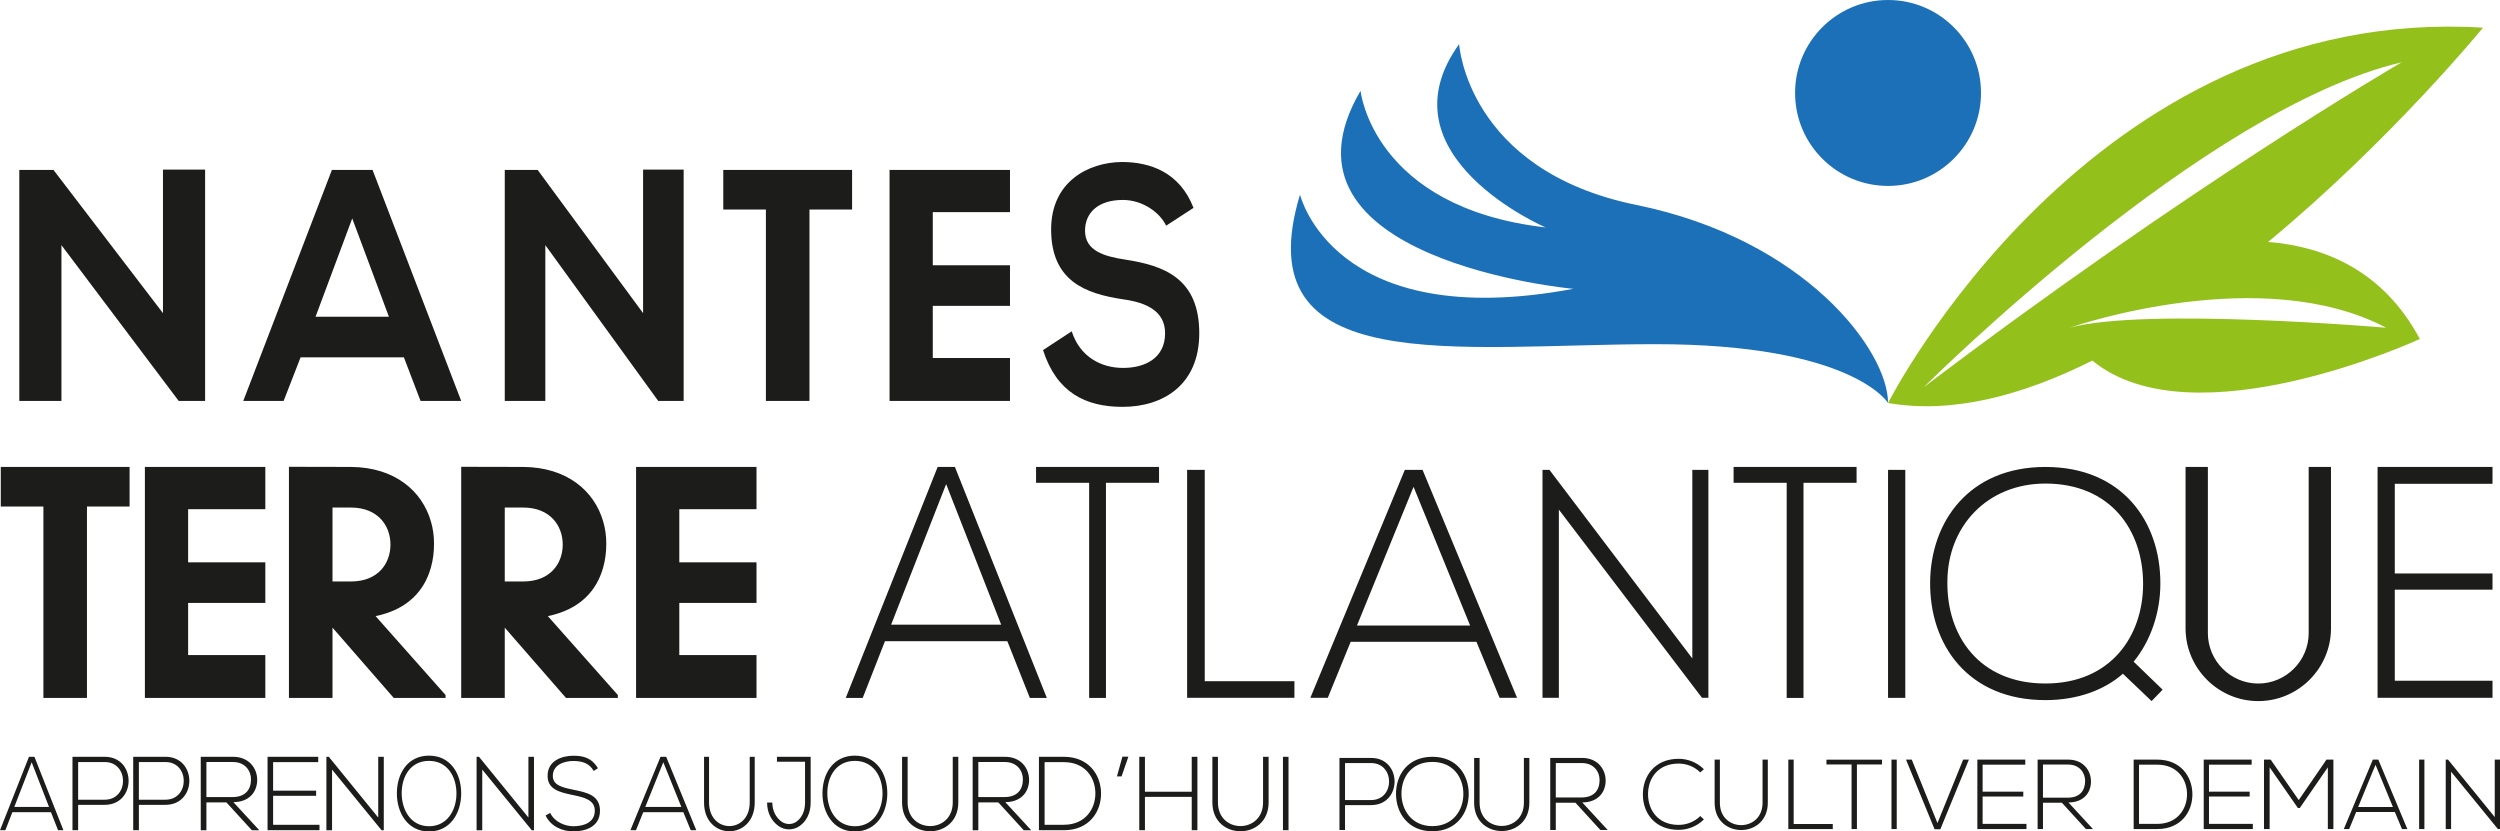 <?xml version="1.0" encoding="utf-8"?>
<!-- Generator: Adobe Illustrator 23.0.3, SVG Export Plug-In . SVG Version: 6.00 Build 0)  -->
<svg version="1.1" id="Calque_1" xmlns="http://www.w3.org/2000/svg" xmlns:xlink="http://www.w3.org/1999/xlink" x="0px" y="0px"
	 width="721.597px" height="240px" viewBox="0 0 721.597 240" style="enable-background:new 0 0 721.597 240;"
	 xml:space="preserve">
<path style="fill:#93C01B;" d="M654.67,69.835C690.264,40.354,716.688,7.992,716.688,7.992  c-113.318-7.003-171.719,108.328-171.719,108.328  c18.648,3.25,38.998-2.244,58.961-12.245  c29.171,23.968,94.535-6.229,94.535-6.229  C687.846,77.979,670.803,71.131,654.67,69.835z M555.26,111.773  c2.457-2.437,81.188-80.491,137.924-93.781  C691.328,19.076,631.399,54.05,555.26,111.773z M597.45,94.576  c2.205-0.774,55.595-18.783,91.285,0.019  C688.736,94.596,619.251,88.638,597.45,94.576z"/>
<path style="fill:#1C70B8;" d="M472.329,59.156c-48.922-9.984-51.168-46.426-51.168-46.426  c-23.213,32.199,24.96,52.916,24.96,52.916  C396.2,59.905,392.706,26.208,392.706,26.208  c-28.704,48.922,61.402,57.159,61.402,57.159  c-69.389,12.979-78.874-27.207-78.874-27.207  c-16.224,53.665,45.677,43.181,102.586,43.181c56.909,0,67.143,16.973,67.143,16.973  C544.963,101.339,521.251,69.14,472.329,59.156z M544.963,0  c-14.819,0-26.832,12.013-26.832,26.832s12.013,26.832,26.832,26.832  c14.819,0,26.832-12.013,26.832-26.832S559.782,0,544.963,0z"/>
<path style="fill:#1C1C1A;" d="M17.736,70.762l33.911,45.054v-0.095h7.556V48.949H47.039v41.434  L15.432,49.044H5.572v66.676h12.163V70.762z M86.759,103.147h29.821l4.806,12.573  h11.733l-25.584-66.676H95.803l-25.584,66.676h11.651L86.759,103.147z M101.669,63.046  l10.592,28.385H91.078L101.669,63.046z M157.406,70.762l32.649,45.054v-0.095h7.274  V48.949H185.619v41.434l-30.432-41.34h-9.493v66.676h11.712V70.762z M291.521,103.34  h-22.284V88.29h22.284V76.568h-22.284V61.228h22.284V49.041h-34.762v66.679h34.762  V103.34z M324.173,106.195c-6.399,0-12.496-3.239-14.83-10.573l-8.28,5.429  c3.915,12.192,12.194,16.383,22.959,16.383c11.744,0,22.133-6.381,22.133-21.241  c0-15.907-10.239-19.527-21.228-21.241c-6.324-0.953-11.744-2.572-11.744-8.382  c0-4.953,3.538-8.859,10.915-8.859c5.721,0,10.689,3.619,12.496,7.43l7.904-5.144  c-3.989-10.287-12.496-13.24-20.701-13.24  c-9.71,0.095-20.4,5.715-20.4,19.431c0,14.955,9.937,18.574,20.701,20.193  c7,0.953,12.194,3.524,12.194,9.811  C336.292,103.432,330.421,106.195,324.173,106.195z M128.604,200.603l-20.195-22.768  c9.382-1.915,14.121-7.467,15.94-13.947c0.658-2.263,0.928-4.643,0.928-7.003  c0-2.167-0.29-4.314-0.89-6.345c-2.515-8.763-10.368-15.688-23.116-15.765  c-5.958,0-11.916-0.019-17.874-0.039v66.718h12.574v-20.292l17.681,20.292h14.953  V200.603z M95.971,167.834v-21.337h5.3c7.912,0,11.432,5.339,11.432,10.678  c0,5.32-3.424,10.659-11.432,10.659H95.971z M174.071,163.888  c0.658-2.263,0.928-4.643,0.928-7.003c0-2.167-0.29-4.314-0.89-6.345  c-2.515-8.763-10.368-15.688-23.116-15.765c-5.958,0-11.916-0.019-17.874-0.039  v66.718h12.574v-20.292l17.681,20.292h14.953v-0.851l-20.195-22.768  C167.513,175.92,172.253,170.368,174.071,163.888z M145.693,167.834v-21.337h5.3  c7.912,0,11.432,5.339,11.432,10.678c0,5.32-3.424,10.659-11.432,10.659H145.693z   M270.643,134.779l-26.533,66.679h4.901l6.422-16.384h35.321l6.506,16.384h4.901  l-26.534-66.679H270.643z M257.208,180.312l15.886-40.579l15.886,40.579H257.208z   M347.736,135.626h-5.087v65.79h30.97v-4.797h-25.883V135.626z M426.159,185.254  l6.688,16.167h5.037l-27.273-65.796h-5.124l-27.273,65.796h5.037l6.601-16.167  H426.159z M408.005,140.513l16.33,40.042h-32.66L408.005,140.513z M488.469,190.048  l-41.232-54.423h-2.014v65.796h4.727v-54.329l41.32,54.329h1.838v-65.796h-4.639  V190.048z M544.963,201.422h4.981v-65.796h-4.981V201.422z M624.223,199.072  l-8.367-8.083c5.075-6.204,7.707-14.475,7.707-22.465  c0.094-17.952-10.996-33.744-33.18-33.744c-21.993,0-33.086,15.697-33.273,33.18  c-0.189,18.14,10.902,34.12,33.273,34.12c9.307,0,17.014-2.913,22.371-7.614  l8.272,7.896L624.223,199.072z M590.383,197.286  c-19.08,0-28.479-13.723-28.292-29.326c0-16.073,11.561-28.386,28.292-28.386  c18.8,0,28.199,13.441,28.199,28.95  C618.583,183.657,609.183,197.286,590.383,197.286z M719.435,196.478H691.231v-26.274  h28.204v-4.683H691.231V139.639h28.204v-4.859h-33.175v66.636h33.175V196.478z   M233.643,115.721V60.473h12.303V49.041h-37.18v11.432h12.303v55.247H233.643z   M41.822,201.459h34.762v-12.38H54.299v-15.05h22.284v-11.723H54.299v-15.34h22.284  v-12.187H41.822V201.459z M183.596,201.459h34.762v-12.38h-22.284v-15.05h22.284  v-11.723h-22.284v-15.34h22.284v-12.187h-34.762V201.459z M0.224,146.212h12.303  v55.247h12.574v-55.247H37.404v-11.432H0.224V146.212z M334.543,134.775h-35.497v4.585  h15.321v62.095h4.855v-62.095h15.321V134.775z M520.559,201.454v-62.095h15.321v-4.585  h-35.497v4.585h15.321v62.095H520.559z M672.815,181.355V134.775h-6.442v47.974  c0,7.989-6.558,14.547-14.547,14.547c-8.008,0-14.547-6.558-14.547-14.547V134.775  h-6.442v46.581c0,11.549,9.44,21.008,20.988,21.008  C663.375,202.363,672.815,192.904,672.815,181.355z M8.365,218.438L0,239.637h1.545  l2.025-5.208h11.136l2.052,5.208h1.545l-8.365-21.199H8.365z M4.129,232.914  l5.009-12.901l5.009,12.901H4.129z M30.217,218.438h-9.297v21.199h1.635v-7.33  h7.662C39.423,232.308,39.423,218.438,30.217,218.438z M30.217,230.825h-7.662v-10.873  h7.662C37.274,219.952,37.274,230.825,30.217,230.825z M47.747,218.438h-9.297v21.199  h1.635v-7.33h7.662C56.953,232.308,56.953,218.438,47.747,218.438z M47.747,230.825  h-7.662v-10.873h7.662C54.803,219.952,54.803,230.825,47.747,230.825z M74.236,225.04  c-0.03-3.301-2.362-6.602-6.966-6.602h-9.327v21.199h1.635v-8.025h5.784l7.33,8.025  h2.15l-7.481-8.116C71.995,231.522,74.267,228.493,74.236,225.04z M59.578,230.067  v-10.115h7.692c3.514,0,5.209,2.575,5.179,5.058  c-0.03,2.968-1.665,5.057-5.36,5.057H59.578z M78.83,229.704h12.417v-1.485  H78.83v-8.237h13.022v-1.544h-14.627v21.199h14.991v-1.576H78.83V229.704z   M109.17,235.972l-14.264-17.534h-0.696v21.199h1.635v-17.504l14.295,17.504h0.636  v-21.199h-1.605V235.972z M123.835,218.106c-6.207,0-9.284,5.208-9.284,10.902  c0,5.603,3.104,10.993,9.284,10.993c6.181,0,9.258-5.359,9.284-10.932  C133.145,223.344,130.042,218.106,123.835,218.106z M123.835,238.487  c-5.234,0-7.864-4.664-7.891-9.449c-0.026-4.997,2.605-9.418,7.891-9.418  c5.287,0,7.917,4.512,7.917,9.418C131.752,233.823,129.095,238.487,123.835,238.487z   M152.521,235.972l-14.264-17.534h-0.696v21.199h1.635v-17.504l14.295,17.504h0.636  v-21.199h-1.605V235.972z M165.524,227.948c-3.285-0.667-5.958-1.303-5.958-3.997  c0-3.392,3.62-4.301,5.903-4.301c2.2,0.03,4.483,0.394,5.903,2.877  l1.225-0.788c-1.921-3.119-4.344-3.603-7.128-3.603  c-3.202,0-7.49,1.392-7.407,5.875c0,3.907,3.648,4.693,7.212,5.451  c3.202,0.666,6.432,1.363,6.404,4.542c0,3.756-3.815,4.483-6.209,4.483  c-2.394,0-5.457-1.271-6.655-3.846l-1.337,0.727  c1.504,3.24,4.956,4.602,7.991,4.602c3.257,0,7.685-1.15,7.712-5.936  C173.18,229.462,169.283,228.735,165.524,227.948z M190.652,218.438l-8.692,21.199  h1.605l2.104-5.208h11.571l2.132,5.208h1.605l-8.692-21.199H190.652z   M186.25,232.914l5.204-12.901l5.204,12.901H186.25z M216.395,231.612  c0,9.085-11.735,9.115-11.735,0v-13.174h-1.446v13.174c0,11.113,14.628,11.083,14.628,0  v-13.174h-1.447V231.612z M224.261,219.87h8.105v11.781  c0,2.485-0.915,4.331-2.418,5.472c-1.28,0.972-3.135,0.948-4.422-0.015  c-1.601-1.198-2.601-3.117-2.601-5.458h-1.509c0,2.921,1.238,5.281,3.25,6.732  c0.009,0.006,0.018,0.013,0.027,0.02c1.775,1.301,4.273,1.311,6.075,0.048  c0.023-0.016,0.046-0.032,0.069-0.049c1.954-1.412,3.153-3.733,3.153-6.751  v-13.212h-9.73V219.87z M246.752,218.106c-6.257,0-9.359,5.208-9.359,10.902  c0,5.603,3.129,10.993,9.359,10.993c6.23,0,9.332-5.359,9.359-10.932  C256.137,223.344,253.009,218.106,246.752,218.106z M246.752,238.487  c-5.275,0-7.926-4.664-7.954-9.449c-0.026-4.997,2.625-9.418,7.954-9.418  c5.329,0,7.98,4.512,7.98,9.418C254.732,233.823,252.055,238.487,246.752,238.487z   M275,231.612c0,9.085-13.022,9.115-13.022,0v-13.174h-1.605v13.174  c0,11.113,16.233,11.083,16.233,0v-13.174h-1.606V231.612z M297.039,225.04  c-0.03-3.301-2.362-6.602-6.966-6.602h-9.327v21.199h1.635v-8.025h5.784  l7.33,8.025h2.15l-7.481-8.116C294.797,231.522,297.069,228.493,297.039,225.04z   M282.38,230.067v-10.115h7.692c3.514,0,5.209,2.575,5.179,5.058  c-0.03,2.968-1.665,5.057-5.36,5.057H282.38z M307.054,218.438h-7.178v21.199  h7.178c7.419,0,10.872-5.452,10.751-10.841  C317.683,223.587,314.23,218.438,307.054,218.438z M307.054,238.062h-5.543v-18.079  h5.543c6.117,0,9.024,4.391,9.115,8.814  C316.259,233.339,313.352,238.062,307.054,238.062z M322.394,224.101h1.332  l1.968-5.694h-1.726L322.394,224.101z M343.981,228.523h-13.507v-10.085h-1.635v21.199  h1.635v-9.631h13.507v9.631h1.636v-21.199h-1.636V228.523z M364.565,231.612  c0,9.085-13.022,9.115-13.022,0v-13.174h-1.605v13.174c0,11.113,16.233,11.083,16.233,0  v-13.174h-1.606V231.612z M370.311,239.637h1.605v-21.199h-1.605V239.637z   M395.749,218.765h-9.128v20.814h1.606v-7.195h7.521  C404.789,232.385,404.789,218.765,395.749,218.765z M395.749,230.927h-7.521v-10.676  h7.521C402.677,220.25,402.677,230.927,395.749,230.927z M413.432,218.438  c-7.016,0-10.495,5.113-10.495,10.704c0,5.503,3.509,10.794,10.495,10.794  c6.988,0,10.468-5.264,10.498-10.734C423.96,223.581,420.45,218.438,413.432,218.438z   M413.432,238.451c-5.915,0-8.889-4.58-8.919-9.279  c-0.03-4.907,2.944-9.248,8.919-9.248c5.978,0,8.952,4.432,8.952,9.248  C422.383,233.87,419.379,238.451,413.432,238.451z M439.854,231.701  c0,8.919-12.785,8.949-12.785,0V218.765h-1.576v12.936c0,10.91,15.938,10.882,15.938,0  V218.765h-1.576V231.701z M463.454,225.248c-0.028-3.243-2.318-6.483-6.838-6.483  h-9.158v20.814h1.606v-7.878h5.679l7.194,7.878h2.112l-7.345-7.969  C461.255,231.61,463.484,228.637,463.454,225.248z M449.065,230.183v-9.932h7.552  c3.449,0,5.113,2.529,5.085,4.967c-0.03,2.913-1.637,4.965-5.264,4.965H449.065z   M484.507,220.397c2.264,0,4.525,0.83,6.244,2.547l1.06-0.915  c-2.005-2.005-4.668-3.007-7.305-3.007c-6.871,0-10.365,5.012-10.309,10.367  c0.029,5.411,3.552,10.137,10.309,10.137c2.637,0,5.3-1.002,7.305-3.007  l-1.031-0.973c-1.719,1.687-4.009,2.547-6.273,2.547  c-5.784,0-8.762-4.065-8.82-8.762C475.661,224.52,478.668,220.397,484.507,220.397z   M508.74,231.708c0,8.59-12.314,8.619-12.314,0v-12.457h-1.518v12.457  c0,10.508,15.35,10.481,15.35,0v-12.457h-1.518V231.708z M517.727,219.252h-1.547  v20.044h12.829v-1.46H517.727V219.252z M527.187,220.654h7.246v18.643h1.547V220.654  h7.244v-1.375h-16.038V220.654z M545.953,239.296h1.518v-20.044h-1.518V239.296z   M559.225,237.577l-7.418-18.325h-1.661l8.249,20.103h1.661l8.246-20.103h-1.661  L559.225,237.577z M572.26,229.902h11.74v-1.402H572.26v-7.789h12.314v-1.46h-13.832  v20.044h14.176v-1.489H572.26V229.902z M603.539,225.493  c-0.027-3.121-2.232-6.242-6.585-6.242h-8.82v20.044h1.547v-7.588h5.469  l6.929,7.588h2.034l-7.075-7.675C601.42,231.621,603.568,228.757,603.539,225.493z   M589.68,230.246v-9.563h7.273c3.322,0,4.924,2.433,4.895,4.782  c-0.027,2.806-1.574,4.782-5.067,4.782H589.68z M622.644,219.252h-6.786v20.044  h6.786c7.016,0,10.28-5.155,10.166-10.251  C632.697,224.118,629.43,219.252,622.644,219.252z M622.644,237.807h-5.239v-17.096h5.239  c5.784,0,8.535,4.152,8.619,8.334C631.35,233.34,628.6,237.807,622.644,237.807z   M637.599,229.902h11.74v-1.402h-11.74v-7.789h12.314v-1.46h-13.832v20.044h14.176  v-1.489h-12.658V229.902z M663.505,230.934l-8.099-11.682h-1.934v20.044h1.633v-17.812  l8.158,11.74h0.544l8.099-11.74v17.812h1.602v-20.044h-1.995L663.505,230.934z   M684.894,219.252l-8.38,20.044h1.548l2.029-4.925h11.158l2.053,4.925h1.548  l-8.38-20.044H684.894z M680.652,232.938l5.016-12.198l5.018,12.198H680.652z   M698.258,239.296h1.518v-20.044h-1.518V239.296z M720.079,219.252v16.58  l-13.488-16.58h-0.659v20.044h1.547v-16.551l13.515,16.551h0.603v-20.044H720.079z"/>
</svg>
